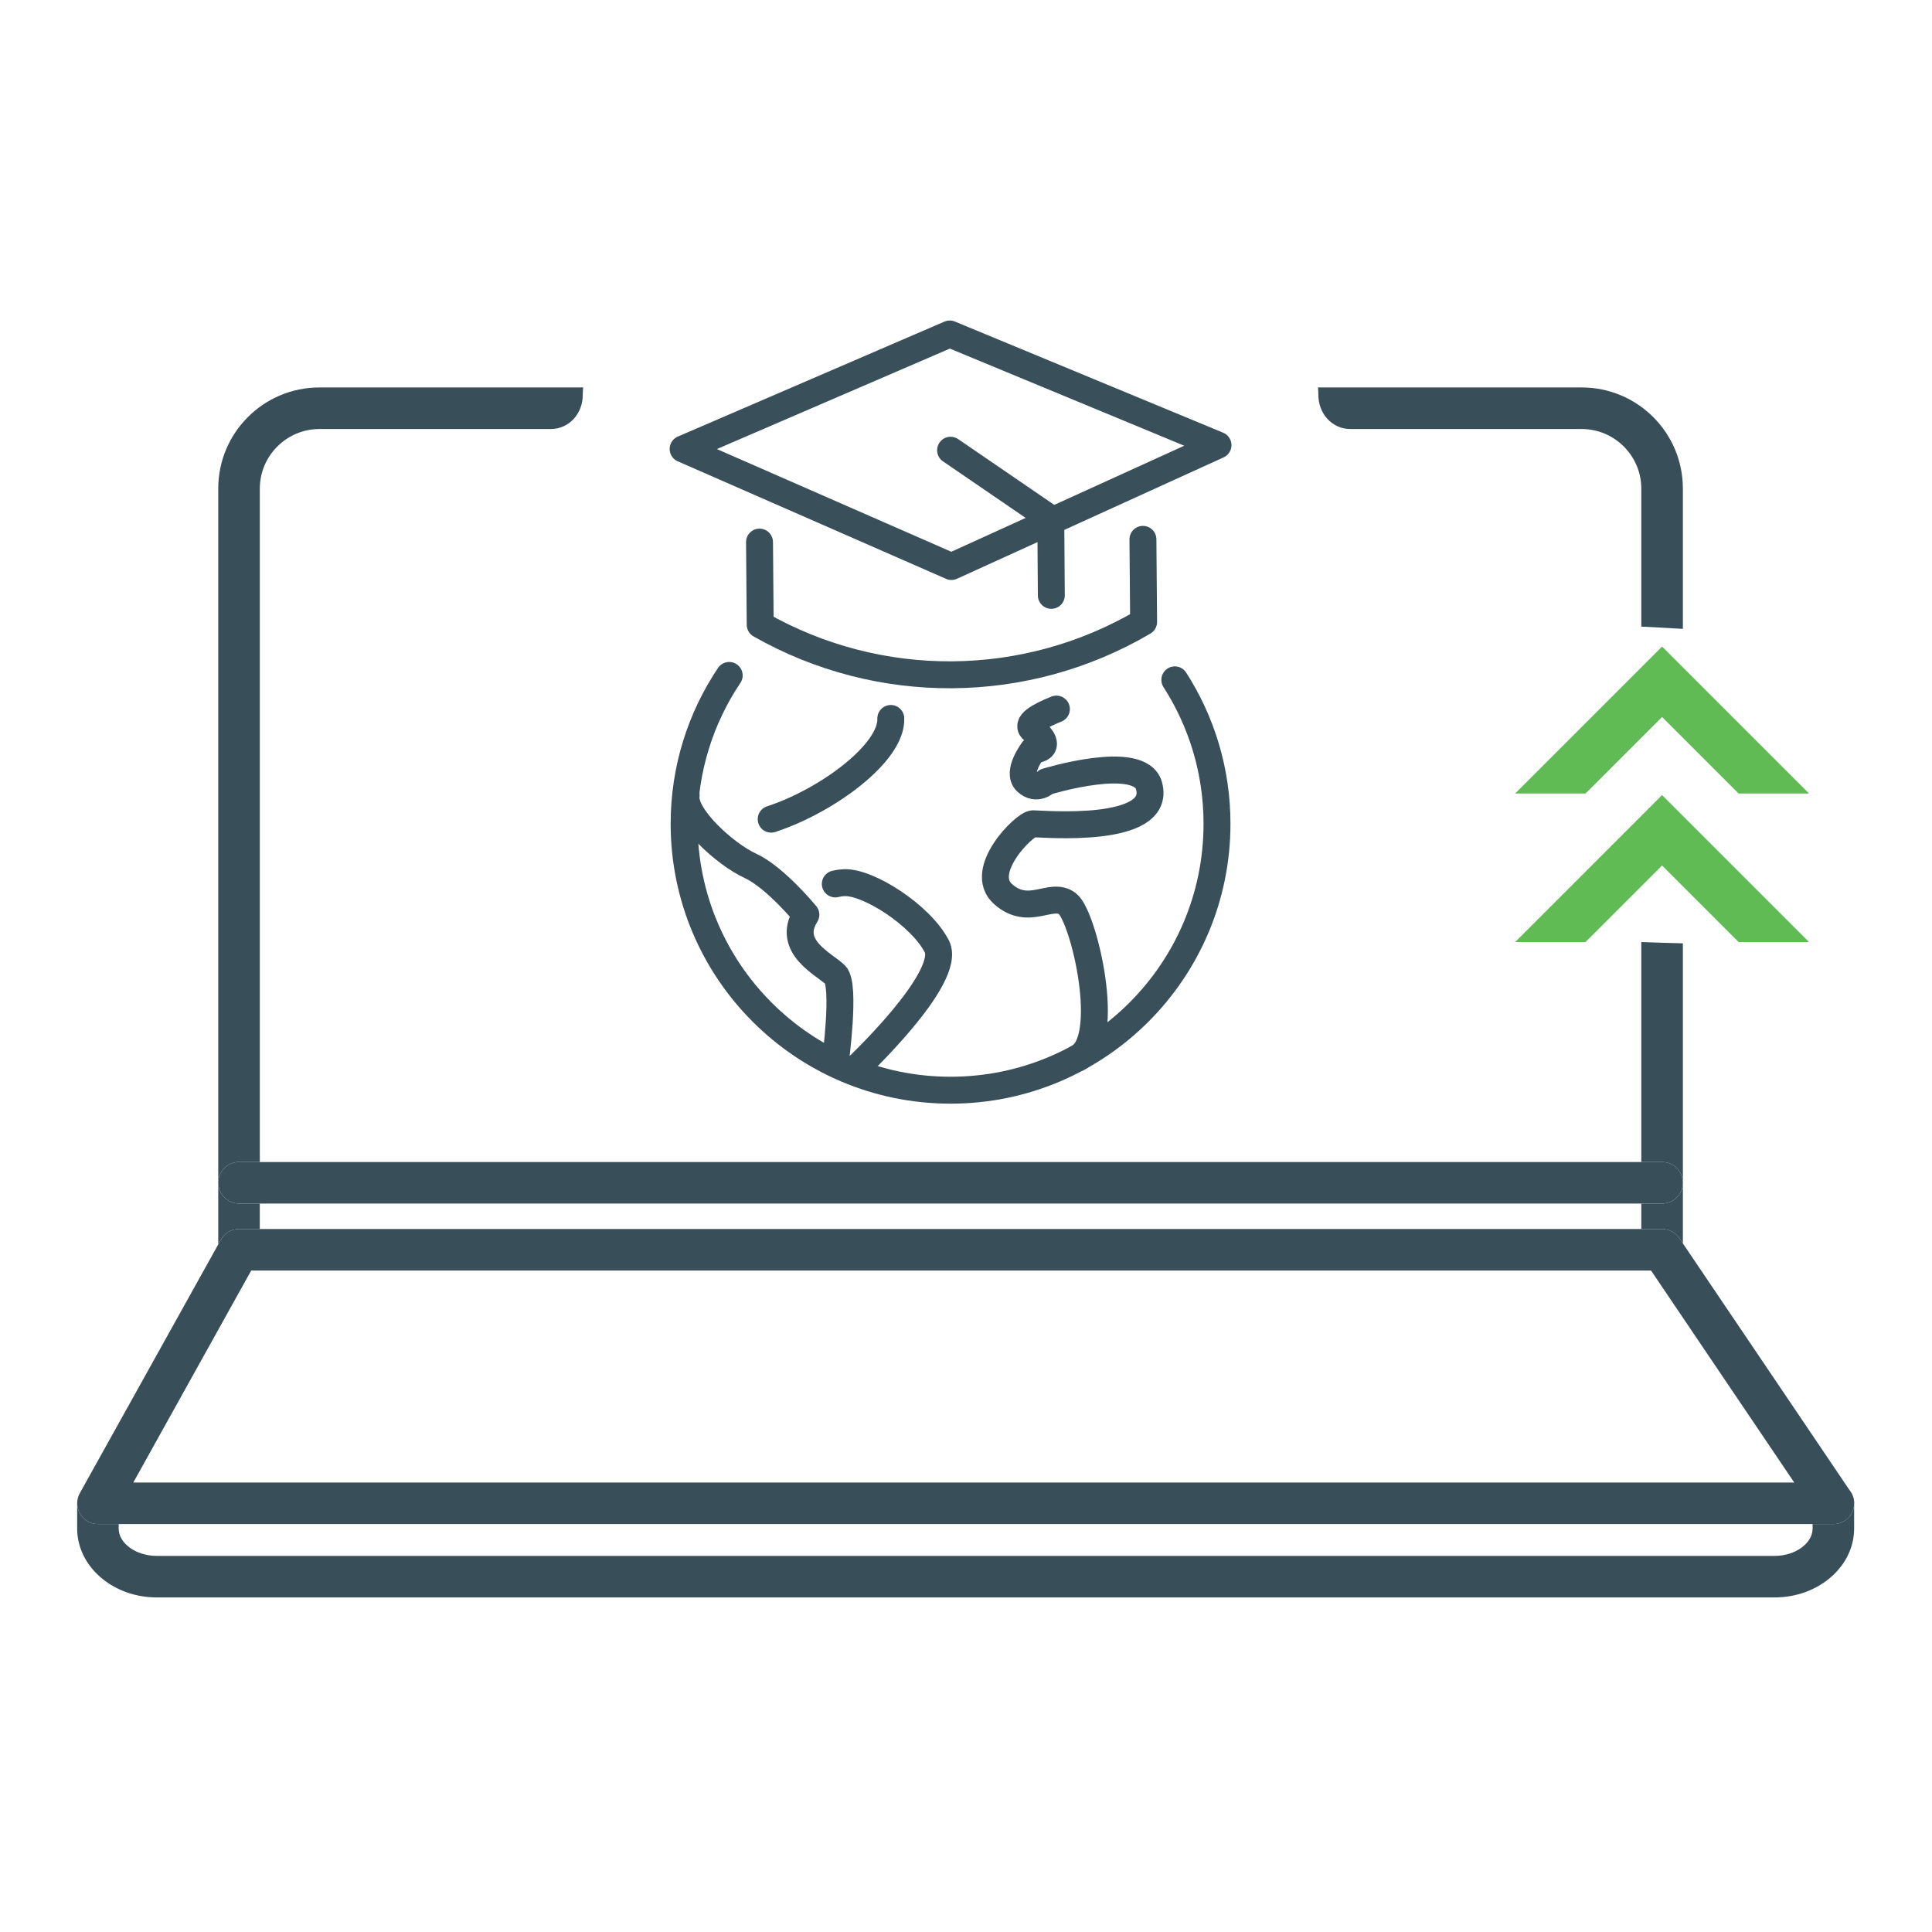 <?xml version="1.0" encoding="UTF-8" standalone="no"?>
<!DOCTYPE svg PUBLIC "-//W3C//DTD SVG 1.1//EN" "http://www.w3.org/Graphics/SVG/1.1/DTD/svg11.dtd">
<svg width="100%" height="100%" viewBox="0 0 200 200" version="1.1" xmlns="http://www.w3.org/2000/svg" xmlns:xlink="http://www.w3.org/1999/xlink" xml:space="preserve" xmlns:serif="http://www.serif.com/" style="fill-rule:evenodd;clip-rule:evenodd;stroke-linecap:round;stroke-linejoin:round;">
    <g transform="matrix(0.929,0,0,0.929,7.07,7.07)">
        <g transform="matrix(2,0,0,2,0,0)">
            <path d="M55.053,35.702C54.107,36.083 53.268,36.532 53.773,36.893C54.342,37.3 54.684,37.93 53.773,37.967C53.773,37.967 52.812,39.212 53.383,39.747C53.955,40.283 54.49,39.747 54.49,39.747C54.49,39.747 59.726,38.137 60.217,39.985C60.935,42.688 54.238,42.092 53.757,42.092C53.275,42.092 50.636,44.725 52.081,46.01C53.527,47.294 54.758,45.849 55.668,46.545C56.577,47.241 58.214,54.193 56.234,55.144" style="fill:none;fill-rule:nonzero;stroke:rgb(57,79,89);stroke-width:1.5px;"/>
        </g>
        <g transform="matrix(2,0,0,2,0,0)">
            <path d="M39.162,41.835C39.206,41.82 39.251,41.804 39.298,41.788C42.347,40.754 45.899,38.12 45.826,36.225" style="fill:none;fill-rule:nonzero;stroke:rgb(57,79,89);stroke-width:1.5px;"/>
        </g>
        <g transform="matrix(2,0,0,2,0,0)">
            <path d="M43.836,55.781C43.836,55.781 49.288,50.667 48.39,48.922C47.491,47.178 44.564,45.32 43.243,45.373C43.054,45.38 42.885,45.407 42.734,45.443" style="fill:none;fill-rule:nonzero;stroke:rgb(57,79,89);stroke-width:1.5px;"/>
        </g>
        <g transform="matrix(2,0,0,2,0,0)">
            <path d="M42.734,55.371C42.734,55.371 43.315,51.09 42.734,50.508C42.152,49.927 39.967,48.949 41.095,47.158C41.095,47.158 39.381,45.064 37.992,44.429C36.602,43.795 34.258,41.667 34.424,40.511" style="fill:none;fill-rule:nonzero;stroke:rgb(57,79,89);stroke-width:1.5px;"/>
        </g>
        <g transform="matrix(2,0,0,2,0,0)">
            <path d="M61.651,34.073C63.138,36.386 64.001,39.138 64.001,42.092C64.001,50.29 57.354,56.936 49.156,56.936C40.958,56.936 34.311,50.29 34.311,42.092C34.311,39.032 35.237,36.189 36.823,33.827" style="fill:none;fill-rule:nonzero;stroke:rgb(57,79,89);stroke-width:1.5px;"/>
        </g>
        <g transform="matrix(2,0,0,2,0,0)">
            <path d="M49.111,14.803L34.255,21.209L49.204,27.758L64.057,20.996L49.111,14.803Z" style="fill:none;fill-rule:nonzero;stroke:rgb(57,79,89);stroke-width:1.5px;"/>
        </g>
        <g transform="matrix(2,0,0,2,0,0)">
            <path d="M59.874,26.245L59.912,30.848C53.332,34.718 45.186,34.776 38.55,31.001L38.512,26.398" style="fill:none;fill-rule:nonzero;stroke:rgb(57,79,89);stroke-width:1.5px;"/>
        </g>
        <g transform="matrix(2,0,0,2,0,0)">
            <path d="M49.157,21.28L54.74,25.101L54.77,29.366" style="fill:none;fill-rule:nonzero;stroke:rgb(57,79,89);stroke-width:1.5px;"/>
        </g>
        <g transform="matrix(2,0,0,2,0,0)">
            <path d="M53.425,21.145L53.425,19.521L51.253,20.579L51.238,24.598C51.238,24.659 51.232,24.717 51.229,24.778C51.467,23.078 52.738,21.747 53.425,21.145Z" style="fill:none;fill-rule:nonzero;"/>
        </g>
        <g transform="matrix(2,0,0,2,0,0)">
            <path d="M88.799,63.251C88.799,63.251 87.641,63.251 87.641,63.251L87.641,64.669L10.669,64.669L10.669,63.251L9.511,63.251C8.874,63.251 8.355,62.732 8.355,62.092L8.355,65.527L8.502,65.263C8.705,64.896 9.091,64.671 9.511,64.671L88.799,64.671C89.183,64.671 89.543,64.861 89.758,65.179L89.957,65.473L89.957,62.092C89.957,62.732 89.438,63.251 88.799,63.251Z" style="fill:rgb(56,79,89);fill-rule:nonzero;"/>
        </g>
        <g transform="matrix(2,0,0,2,0,0)">
            <path d="M87.641,48.681L87.641,60.937L88.799,60.937C89.438,60.937 89.957,61.453 89.957,62.092L89.957,48.753C89.242,48.738 88.42,48.708 87.641,48.681Z" style="fill:rgb(56,79,89);fill-rule:nonzero;"/>
        </g>
        <g transform="matrix(2,0,0,2,0,0)">
            <path d="M87.641,23.417C87.641,23.417 87.641,31.107 87.641,31.107C88.373,31.139 89.193,31.19 89.957,31.233L89.957,23.417C89.957,20.305 87.434,17.782 84.322,17.782L69.627,17.782C69.638,17.907 69.648,18.03 69.648,18.156C69.648,18.163 69.648,18.171 69.648,18.179C69.639,19.218 70.393,20.098 71.432,20.098L84.322,20.098C86.148,20.098 87.641,21.591 87.641,23.417Z" style="fill:rgb(56,79,89);fill-rule:nonzero;"/>
        </g>
        <g transform="matrix(2,0,0,2,0,0)">
            <path d="M98.348,81.109C98.348,81.109 97.185,81.109 97.185,81.109L97.185,81.357C97.185,82.186 96.217,82.883 95.069,82.883L4.927,82.883C3.778,82.883 2.807,82.186 2.807,81.357L2.807,81.109L1.652,81.109C1.241,81.109 0.863,80.892 0.654,80.539C0.538,80.335 0.486,80.106 0.499,79.881C0.498,79.904 0.494,79.928 0.494,79.951L0.494,81.357C0.494,83.474 2.483,85.197 4.927,85.197L95.069,85.197C97.513,85.197 99.499,83.474 99.499,81.357L99.499,80.009C99.469,80.62 98.967,81.109 98.348,81.109Z" style="fill:rgb(56,79,89);fill-rule:nonzero;"/>
        </g>
        <g transform="matrix(2,0,0,2,0,0)">
            <path d="M88.799,64.671C88.799,64.671 9.511,64.671 9.511,64.671C9.091,64.671 8.705,64.896 8.502,65.263L8.355,65.527L0.641,79.39C0.617,79.433 0.595,79.479 0.579,79.526C0.572,79.541 0.565,79.561 0.558,79.578C0.552,79.606 0.538,79.635 0.531,79.665C0.526,79.687 0.525,79.709 0.518,79.729C0.515,79.756 0.508,79.785 0.504,79.812C0.501,79.834 0.501,79.857 0.499,79.881C0.486,80.106 0.538,80.335 0.654,80.539C0.863,80.892 1.241,81.109 1.652,81.109L98.348,81.109C98.967,81.109 99.469,80.62 99.499,80.009C99.499,79.989 99.506,79.972 99.506,79.951C99.506,79.674 99.406,79.418 99.243,79.218L89.957,65.473L89.758,65.179C89.543,64.861 89.183,64.671 88.799,64.671ZM96.163,78.795L3.621,78.795L10.191,66.983L88.183,66.983L96.163,78.795Z" style="fill:rgb(56,79,89);fill-rule:nonzero;"/>
        </g>
        <g transform="matrix(2,0,0,2,0,0)">
            <path d="M88.799,60.937L9.511,60.937C8.874,60.937 8.355,61.453 8.355,62.092C8.355,62.732 8.874,63.251 9.511,63.251L88.799,63.251C89.438,63.251 89.957,62.732 89.957,62.092C89.957,61.453 89.438,60.937 88.799,60.937Z" style="fill:rgb(56,79,89);fill-rule:nonzero;"/>
        </g>
        <g transform="matrix(2,0,0,2,0,0)">
            <path d="M26.88,20.098L13.99,20.098C12.164,20.098 10.671,21.591 10.671,23.417L10.671,60.937L9.513,60.937C8.874,60.937 8.355,61.453 8.355,62.092L8.355,23.417C8.355,20.305 10.878,17.782 13.99,17.782L28.685,17.782C28.675,17.907 28.664,18.03 28.664,18.156C28.664,18.163 28.664,18.171 28.665,18.179C28.673,19.219 27.919,20.098 26.88,20.098Z" style="fill:rgb(56,79,89);fill-rule:nonzero;"/>
        </g>
        <g id="arrows">
            <g transform="matrix(2,0,0,2,0,0)">
                <path d="M80.611,48.681L84.535,48.681L88.798,44.418L93.061,48.681L96.987,48.681L88.799,40.492L80.611,48.681L80.611,48.681Z" style="fill:rgb(96,187,85);fill-rule:nonzero;"/>
            </g>
            <g transform="matrix(2,0,0,2,0,0)">
                <path d="M80.611,40.406L84.535,40.406L88.798,36.144L93.061,40.406L96.987,40.406L88.799,32.218L80.611,40.406L80.611,40.406Z" style="fill:rgb(96,187,85);fill-rule:nonzero;"/>
            </g>
        </g>
    </g>
</svg>
